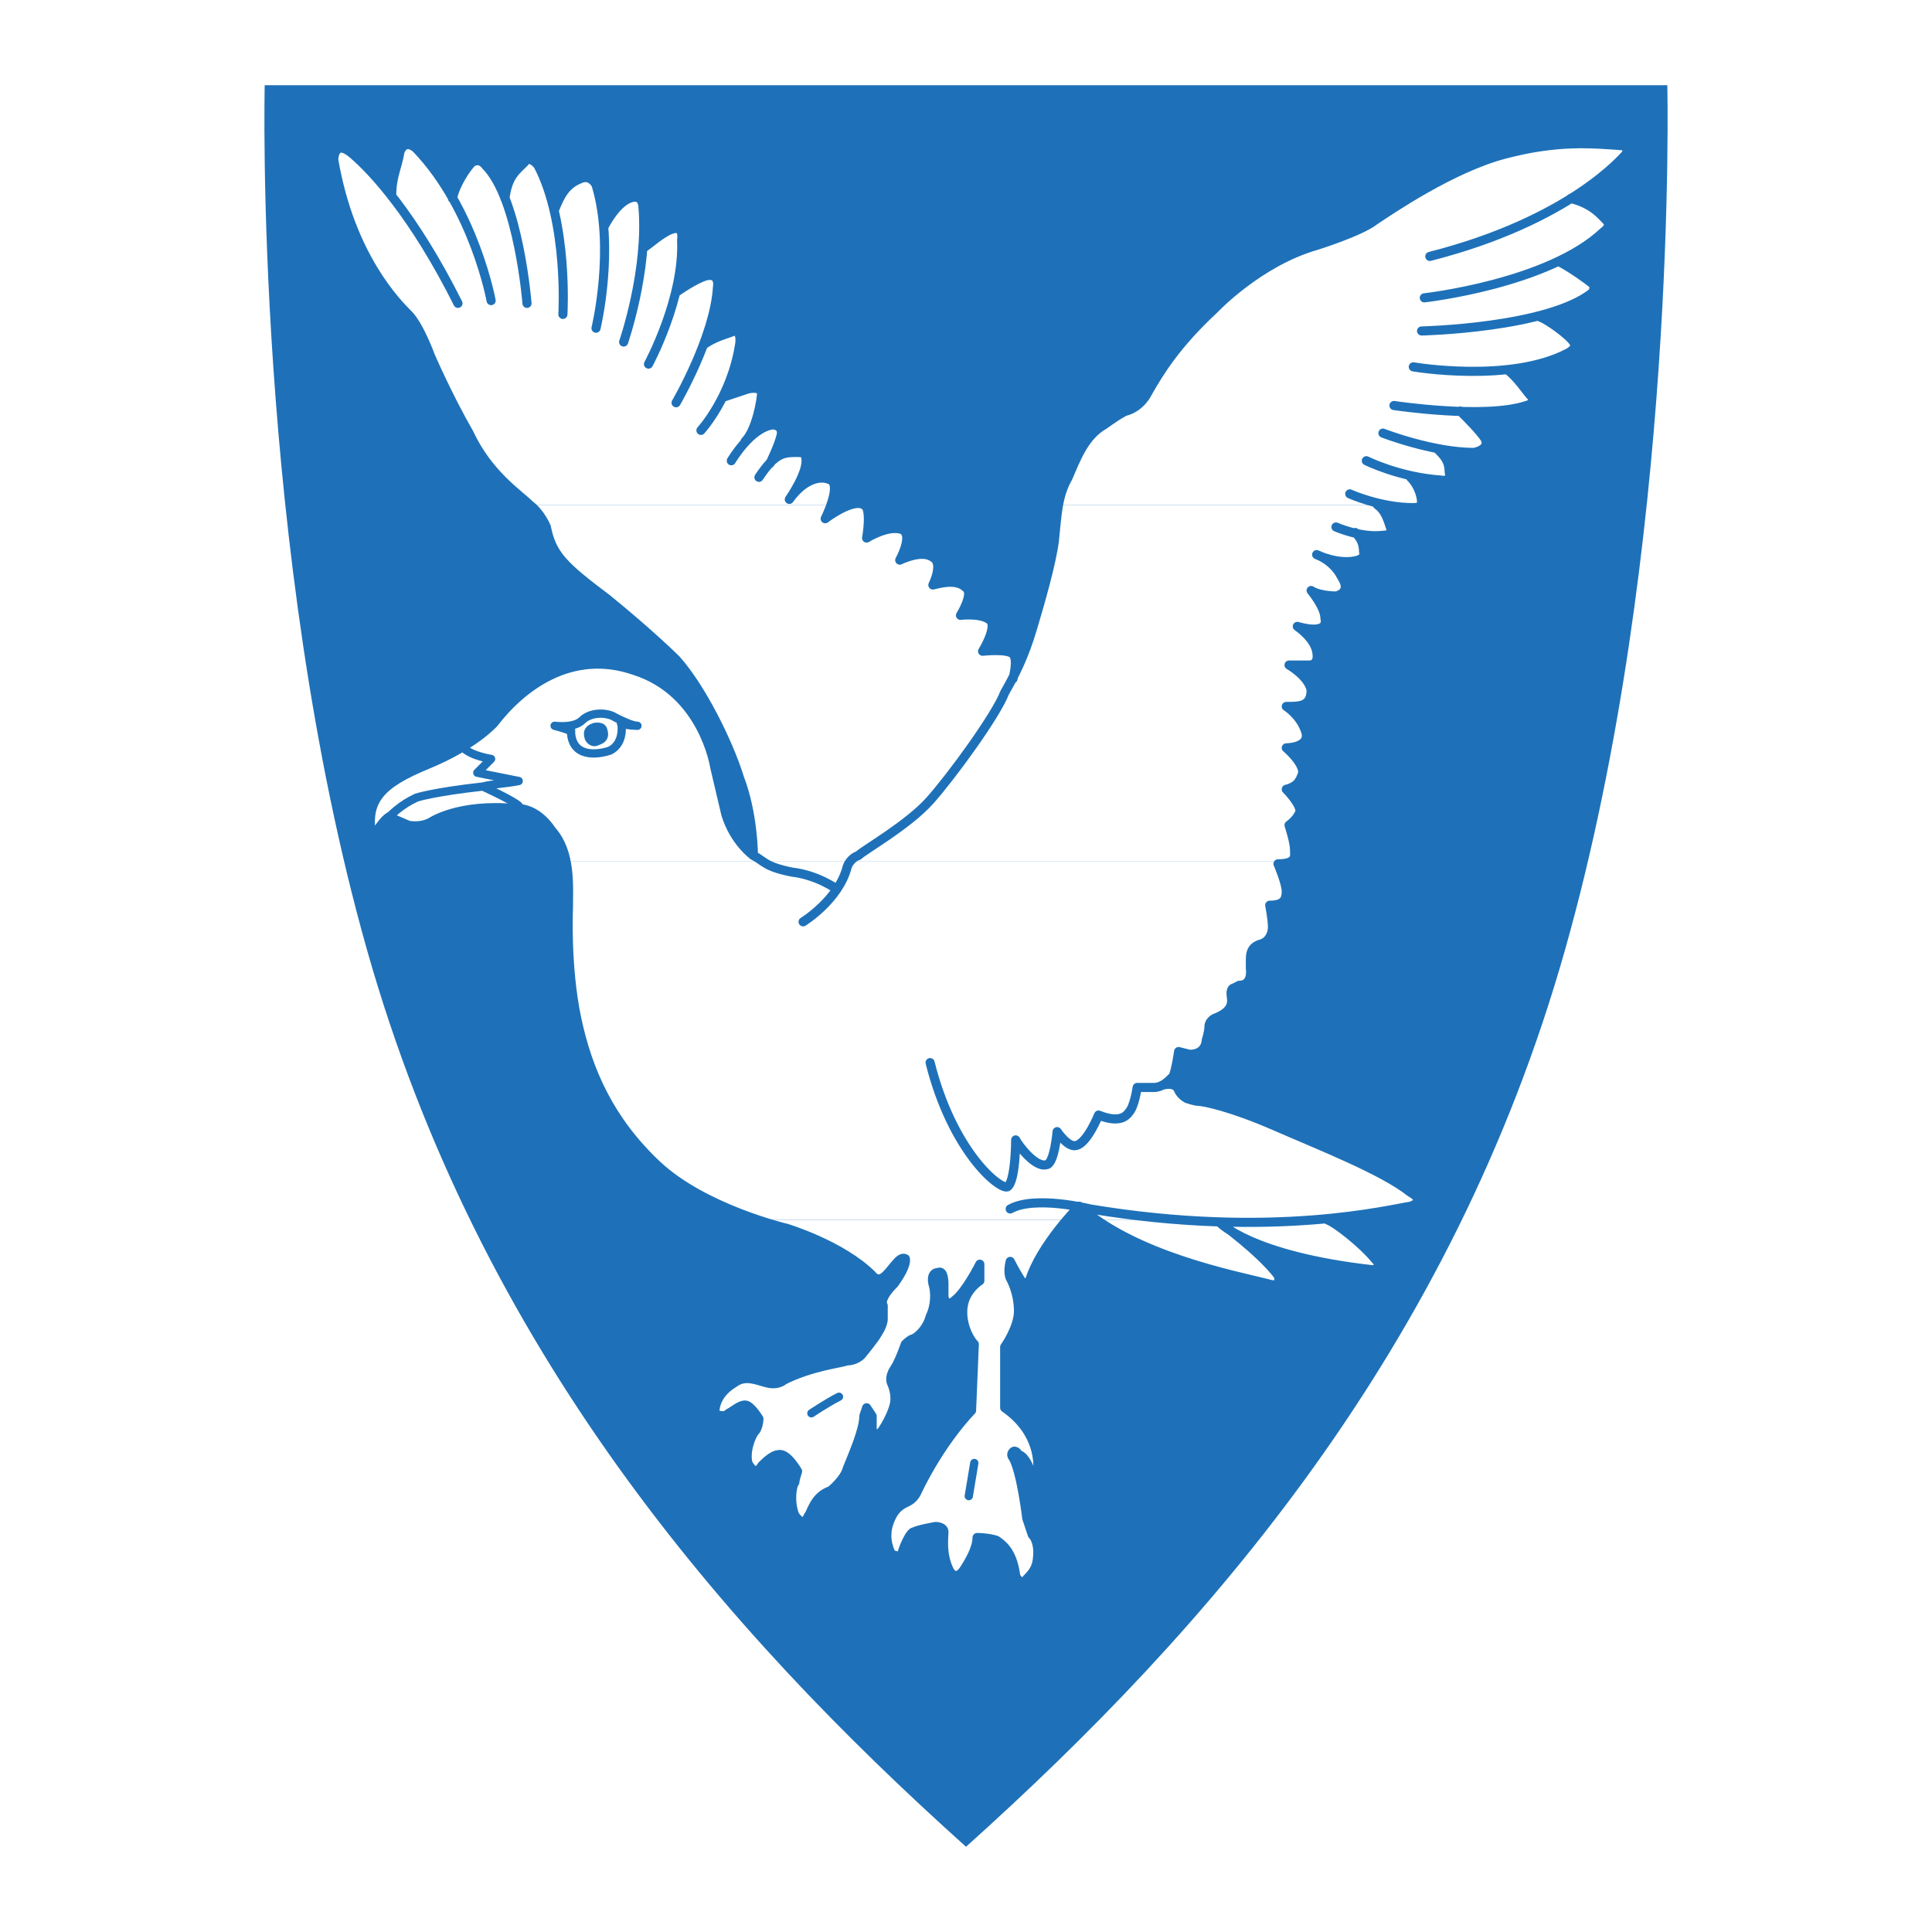 <svg xmlns="http://www.w3.org/2000/svg" width="2500" height="2500" viewBox="0 0 192.756 192.756"><path fill-rule="evenodd" clip-rule="evenodd" fill="#fff" d="M0 0h192.756v192.756H0V0z"/><path d="M166.348 8.504s1.102 46.278-10.193 86.221c-11.295 39.943-35.535 67.765-59.776 89.527-24.241-21.762-48.482-49.584-59.776-89.527C25.308 54.783 26.409 8.504 26.409 8.504h139.939z" fill-rule="evenodd" clip-rule="evenodd" fill="#1e71b8"/><path d="M106.57 121.721c-1.377 1.377-3.305 3.857-3.857 6.061 0 0-.275.551-.826 0-.551-.826-1.102-1.928-1.102-1.928-.275 1.102 0 1.652 0 1.652s.826 1.377.826 3.305c0 1.654-1.377 3.582-1.377 3.582v6.061c3.582 2.479 3.307 5.785 3.307 6.061s-.275 1.377-.828 0c-.551-1.377-1.102-1.377-1.102-1.377s-.275-.551-.551-.277c-.275.277 0 .553 0 .553.826 1.377 1.377 6.059 1.377 6.059s.275.828.553 1.654c.551.551.551 1.652.551 1.652 0 1.377-.275 1.928-1.104 2.754-.551.826-1.102-.275-1.102-.275-.275-2.203-1.102-3.029-1.928-3.58-.826-.275-1.928-.275-1.928-.275 0 1.102-.827 2.479-1.378 3.305-.826 1.102-1.377 0-1.377 0-.826-1.652-.551-3.305-.551-3.855s-.827-.551-.827-.551-1.652.275-2.204.551c-.275 0-.826 1.102-1.102 1.928 0 .826-1.102.275-1.102.275s-.827-1.377-.275-3.029c.551-1.654 1.377-1.93 1.928-2.205s.826-.826.826-.826c2.479-5.234 5.51-8.264 5.51-8.264l.276-6.611c-.551-.551-1.378-2.203-1.103-3.857.275-1.652 1.653-2.479 1.653-2.479v-1.652s-1.378 2.754-2.479 3.58c-.827.828-1.102-.275-1.102-.275v-1.377s0-1.377-.551-1.102c-.827 0-.551 1.102-.551 1.102.275.826.275 2.203-.276 3.307-.275 1.102-1.102 1.928-1.653 2.203-.275 0-.826.551-.826.551s-.551 1.652-1.102 2.479c-.551.826-.276 1.379-.276 1.379s.551 1.102.276 2.203c-.276 1.102-1.103 2.479-1.378 2.754-.551.275-.826.275-.826-.275v-1.377s-.275-.826-.551-.826-.275.826-.275.826c0 1.377-1.102 3.857-1.653 5.234-.275 1.102-1.653 2.203-1.653 2.203-1.652.551-1.928 2.203-2.204 2.479-.275.551-.551 1.104-1.377 0-.551-1.377-.276-3.029 0-3.305 0-.275.275-1.102.275-1.102s-1.102-1.93-1.928-1.652c-.551 0-1.377.826-1.653 1.102-.275.551-.827.826-1.377-.275-.276-1.104.275-2.756.826-3.307.276-.551.276-1.102.276-1.102s-.827-1.377-1.378-1.377c-.551 0-1.102.551-1.652.826-.551.551-1.377 0-1.377 0 0-1.102.551-2.203 1.928-3.029 1.102-.828 2.204-.277 3.306 0 1.102.275 1.653-.277 1.653-.277 2.754-1.377 5.509-1.652 6.335-1.928.827 0 1.377-.551 1.377-.551s1.377-1.652 1.653-2.203c.551-.826.551-1.377.551-1.377v-1.379s-.551-.551 1.103-2.203c1.377-1.928 1.102-2.479 1.102-2.479-.551-.275-1.102.826-1.929 1.652-.826.826-1.377 0-1.377 0-3.03-3.029-8.54-4.684-8.54-4.684s-1.102-.275-2.754-.826h30.854v-.004zM132.465 121.721c1.102.551 3.58 2.48 4.682 3.857 1.104 1.102-.275 1.102-.275 1.102-12.119-1.377-15.15-4.684-15.15-4.684s3.857 2.756 5.785 5.234c0 0 .551 1.377-1.102.826-3.031-.826-11.57-2.479-17.08-6.336h23.14v.001z" fill-rule="evenodd" clip-rule="evenodd" fill="#fff"/><path d="M75.718 121.721c-2.755-.826-7.162-2.754-10.192-5.51-4.683-4.406-6.887-9.365-7.989-14.6-1.102-5.233-.826-11.018-.826-11.018 0-1.377 0-3.03-.276-4.683h72.448c-.275.276-.826.276-1.377.276 0 0 .826 1.928.826 2.754s-.275 1.377-1.652 1.377c0 0 .275 1.377.275 2.204 0 .551-.275 1.377-1.102 1.653-1.102.275-1.102 1.102-1.102 1.653v.827s.275 1.652-1.104 1.652l-.551.275s-.275 0-.275.551.551 1.652-1.652 2.479c0 0-.551.275-.551.826 0 .553-.275 1.379-.275 1.379s0 1.377-1.652 1.377l-1.102-.275s-.275 1.928-.551 2.479l-.828.826s1.104-.275 1.379.551c.275.551.826.828.826.828s.826.275 1.102.275c.551 0 3.305.551 7.713 2.479 4.408 1.652 10.744 4.406 13.498 6.611 0 0 1.652.826 0 1.377-.826 0-3.857.826-8.539 1.377h.275-23.141c-.551-.551-1.102-.826-1.652-1.377 0 0-.551.551-1.102 1.377H75.718zM52.854 50.375c-1.102-1.103-4.132-3.306-6.06-7.163-2.204-3.856-3.857-7.713-3.857-7.713s-1.102-3.03-2.203-4.132c-1.102-1.102-5.785-5.785-7.438-15.426 0 0 0-2.204 1.928-.551.827.826 2.204 1.928 3.856 4.132 0-1.929.551-2.755.827-4.408.551-1.377 1.653-.275 1.653-.275 1.377 1.653 2.479 3.306 3.581 4.958.275-1.377 1.377-3.03 1.928-3.581.827-.551 1.377.275 1.377.275.827.826 1.377 1.928 1.928 3.306.275-2.204 1.102-2.755 1.928-3.581.551-.826 1.377.275 1.377.275.551 1.377 1.102 3.03 1.653 4.683V20.9c.551-1.377 1.102-2.479 2.479-3.03 1.102-.551 1.652.551 1.652.551.275 1.377.551 2.479.551 3.581l.276.551s1.102-2.204 2.479-2.754 1.377.826 1.377.826v4.132c.551-.275 1.928-1.652 3.03-1.928 1.102-.276.826 1.102.826 1.102.276 1.653 0 3.581-.551 5.51v-.276s1.929-1.377 3.03-1.653c1.377-.275 1.102 1.102 1.102 1.102 0 1.929-.826 4.132-1.377 6.061V34.4c1.102-.826 2.479-1.102 3.03-1.377.826 0 .551 1.377.551 1.377-.275 2.204-1.102 4.132-1.652 5.51v-.276l2.479-.826s1.102-.276 1.377.275c0 .827-.551 3.857-1.653 4.959l-.275.275c.827-1.102 1.929-1.928 3.03-1.928 0 0 1.102 0 .826 1.102-.275 1.102-1.102 2.755-1.102 2.755.827-1.102 1.653-1.102 2.755-1.102 1.102 0 .826.551.826.551.275 1.377-1.652 4.132-1.652 4.132 1.377-1.928 3.03-2.479 4.131-1.928.551.275.276 1.377 0 2.479H52.854v-.003zM85.359 50.375c.275-.276.551-.276.827 0h-.827zM105.744 50.375c0-1.103.275-1.929.826-2.755.826-1.929 1.652-4.132 3.582-5.234 1.928-1.377 2.203-1.377 2.203-1.377s1.377-.275 2.203-1.929c1.102-1.928 2.756-4.683 6.611-8.264 0 0 4.408-4.683 10.193-6.336 0 0 4.406-1.377 5.783-2.479 1.654-1.102 7.713-5.234 12.947-6.611 5.234-1.378 8.539-1.102 12.121-.827 0 0 .275.276 0 .827-.275.275-1.928 2.203-5.51 4.407 2.203.551 3.031 1.653 3.582 2.204s-.275 1.102-.275 1.102c-1.104 1.102-2.756 2.204-4.408 3.03 1.102.551 3.029 1.928 3.305 2.204.275.275 0 .826 0 .826-1.377 1.102-3.029 1.653-5.232 2.204v.275c.826.276 3.029 1.929 3.305 2.479.551.551-.551 1.102-.551 1.102-1.928 1.102-3.857 1.377-6.061 1.653 1.102.826 1.93 2.203 2.48 2.754.551.551-.551.827-.551.827-1.654.551-4.133.826-6.611.551.826.826 1.928 1.928 2.479 2.755.551 1.102-1.102 1.377-1.102 1.377-1.102 0-2.205-.275-3.582-.551v.275c.551.551 1.102 1.102 1.102 2.204.275 1.102-.826.827-.826.827-1.102 0-2.203-.275-3.029-.551v.275c.826.826 1.102 1.928 1.102 2.479.275 0 .275 0 .275.276h-36.361v.001z" fill-rule="evenodd" clip-rule="evenodd" fill="#fff"/><path d="M137.422 50.375c.828.551 1.104 1.652 1.379 2.479.275.551-.826.551-.826.551-1.104.275-1.654 0-2.756-.276.551.551.826 1.103.826 1.929.275.551-.551.826-.551.826-1.928.551-4.131-.551-4.131-.551s1.652.551 2.479 2.204c1.102 1.653-.551 1.928-.551 1.928s-1.652 0-2.48-.551c0 0 1.379 1.653 1.379 2.755.275 1.102-.826 1.377-2.756.826 0 0 1.652 1.102 1.93 2.479.275 1.377-.553 1.377-.828 1.377h-1.928s1.928 1.102 2.203 2.479c0 1.652-1.102 1.652-2.479 1.652 0 0 1.377.827 1.928 2.479s-1.928 1.653-1.928 1.653 1.652 1.377 1.652 2.479c-.275.827-.551 1.377-1.652 1.653 0 0 1.377 1.377 1.377 2.203-.275.827-1.102 1.378-1.102 1.378s.551 1.652.551 2.479c0 .275 0 .826-.275 1.102H56.435c0-1.102-.551-2.204-1.377-3.03-1.653-2.479-3.581-2.204-3.581-2.204-5.785-.551-8.54 1.377-8.54 1.377-1.102.551-2.203.276-2.203.276l-1.928-.827c-.827.551-1.653 2.204-1.653 2.204-.827-3.856.826-5.509 5.509-7.438 4.683-1.928 6.611-4.132 6.611-4.132 2.754-3.581 7.713-7.438 14.048-5.234 6.887 2.204 7.989 9.641 7.989 9.641l1.102 4.683c.826 2.754 2.754 4.132 2.754 4.132s0-4.132-1.377-7.713c-1.102-3.582-3.856-9.09-6.336-11.845 0 0-2.479-2.479-6.886-6.061-4.408-3.306-5.509-4.407-6.061-7.162 0 0-.551-1.377-1.653-2.203H82.88c-.275.551-.551 1.377-.551 1.377.827-.551 1.928-1.377 3.03-1.377h.827c.826.275.275 3.305.275 3.305s2.204-1.377 3.581-.826c1.102.551-.275 3.03-.275 3.03s2.203-1.102 3.306-.275c1.102.551 0 2.755 0 2.755 1.102-.275 2.479-.551 3.305.275.827.551-.551 2.755-.551 2.755s2.205-.276 3.031.551c.551.826-.826 3.03-.826 3.03s2.479-.275 3.029.275 0 2.479 0 2.479c.551-1.377 1.102-2.754 1.93-4.958.826-2.755 1.928-6.611 2.203-8.814 0-1.378.275-2.479.551-3.581h31.677v.002z" fill-rule="evenodd" clip-rule="evenodd" fill="#fff"/><path d="M142.105 50.375c-.275.275-1.102.275-1.102.275-1.377 0-2.479-.275-3.582-.275h4.684z" fill-rule="evenodd" clip-rule="evenodd" fill="#fff"/><path d="M61.945 71.862s.551 2.203-1.102 3.03c-1.653.551-4.132.551-3.856-2.479m39.667 76.855l.551-3.305m-16.253-4.959s1.653-1.102 2.755-1.652M46.243 74.616c.826.826 2.754 1.102 2.754 1.102l-1.377 1.377 4.132.827c-1.377.275-2.479.275-3.581.551-4.958.551-6.611 1.102-6.611 1.102-3.03 1.377-4.407 4.132-4.407 4.132m11.018-5.234s3.03 1.377 3.581 1.928m10.193-8.264c.551.275 1.652.275 1.652.275-.551 0-1.652-.551-2.204-.827-.826-.551-2.479-.551-3.305.276-.827.826-2.755.551-2.755.551s1.102.275 1.653.551" fill="none" stroke="#1e71b8" stroke-width=".826" stroke-linecap="round" stroke-linejoin="round" stroke-miterlimit="2.613"/><path d="M116.211 108.223s1.104-.275 1.379.551c.275.551.826.828.826.828s.826.275 1.102.275c.551 0 3.305.551 7.713 2.479 4.408 1.652 10.744 4.406 13.498 6.611 0 0 1.652.826 0 1.377-1.928.275-13.773 3.307-31.955.275 0 0-5.508-1.377-7.988 0m-25.619-35.26s-1.928-1.377-2.754-4.132l-1.102-4.683s-1.102-7.438-7.989-9.641c-6.335-2.204-11.294 1.653-14.048 5.234 0 0-1.929 2.204-6.611 4.132-4.683 1.928-6.336 3.581-5.509 7.438 0 0 .826-1.653 1.653-2.204l1.928.827s1.102.275 2.203-.276c0 0 2.755-1.928 8.54-1.377 0 0 1.928-.275 3.581 2.204 1.928 2.204 1.653 5.509 1.653 7.713 0 0-.276 5.785.826 11.018 1.102 5.234 3.306 10.193 7.989 14.6 4.683 4.408 12.947 6.336 12.947 6.336s5.509 1.654 8.54 4.684c0 0 .551.826 1.377 0 .827-.826 1.378-1.928 1.929-1.652 0 0 .275.551-1.102 2.479-1.653 1.652-1.103 2.203-1.103 2.203v1.379s0 .551-.551 1.377c-.275.551-1.653 2.203-1.653 2.203s-.551.551-1.377.551c-.826.275-3.581.551-6.335 1.928 0 0-.551.553-1.653.277-1.102-.277-2.204-.828-3.306 0-1.377.826-1.928 1.928-1.928 3.029 0 0 .827.551 1.377 0 .551-.275 1.102-.826 1.652-.826.551 0 1.378 1.377 1.378 1.377s0 .551-.276 1.102c-.551.551-1.102 2.203-.826 3.307.551 1.102 1.102.826 1.377.275.275-.275 1.102-1.102 1.653-1.102.826-.277 1.928 1.652 1.928 1.652s-.275.826-.275 1.102c-.276.275-.551 1.928 0 3.305.826 1.104 1.102.551 1.377 0 .275-.275.551-1.928 2.204-2.479 0 0 1.377-1.102 1.653-2.203.551-1.377 1.653-3.857 1.653-5.234l.275-.826.551.826v1.377c0 .551.275.551.826.275.275-.275 1.102-1.652 1.378-2.754.275-1.102-.276-2.203-.276-2.203s-.275-.553.276-1.379 1.102-2.479 1.102-2.479.551-.551.826-.551c.551-.275 1.377-1.102 1.653-2.203.551-1.104.551-2.48.276-3.307 0 0-.276-1.102.551-1.102.551-.275.551 1.102.551 1.102v1.377s.275 1.104 1.102.275c1.102-.826 2.479-3.58 2.479-3.58v1.652s-1.378.826-1.653 2.479c-.276 1.654.551 3.307 1.103 3.857l-.276 6.611s-3.03 3.029-5.51 8.264c0 0-.275.551-.826.826s-1.377.551-1.928 2.205c-.551 1.652.275 3.029.275 3.029s1.102.551 1.102-.275c.275-.826.826-1.928 1.102-1.928.551-.275 2.204-.551 2.204-.551s.827 0 .827.551-.275 2.203.551 3.855c0 0 .551 1.102 1.377 0 .551-.826 1.378-2.203 1.378-3.305 0 0 1.102 0 1.928.275.826.551 1.652 1.377 1.928 3.58 0 0 .551 1.102 1.102.275.828-.826 1.104-1.377 1.104-2.754 0 0 0-1.102-.551-1.652l-.553-1.654s-.551-4.682-1.377-6.059c0 0-.275-.275 0-.553.275-.273.551.277.551.277s.551 0 1.102 1.377c.553 1.377.828.275.828 0s.275-3.582-3.307-6.061v-6.061s1.377-1.928 1.377-3.582c0-1.928-.826-3.305-.826-3.305s-.275-.551 0-1.652c0 0 .551 1.102 1.102 1.928.551.551.826 0 .826 0 1.104-3.58 4.959-7.438 4.959-7.438 5.51 4.959 15.426 6.887 18.732 7.713 1.652.551 1.102-.826 1.102-.826-1.928-2.479-5.785-5.234-5.785-5.234s3.031 3.307 15.15 4.684c0 0 1.379 0 .275-1.102-1.102-1.377-3.855-3.582-4.682-3.857M83.431 88.665s-1.928-1.377-4.408-1.653c-2.754-.551-2.754-1.102-3.856-1.653 0 0 0-4.132-1.377-7.713-1.102-3.582-3.856-9.09-6.336-11.845 0 0-2.479-2.479-6.886-6.061-4.408-3.306-5.509-4.407-6.061-7.162 0 0-.551-1.377-1.653-2.203-1.102-1.103-4.132-3.03-6.06-7.163-2.204-3.856-3.857-7.713-3.857-7.713s-1.102-3.03-2.203-4.132c-1.102-1.102-5.785-5.785-7.438-15.426 0 0 0-2.204 1.928-.551 1.929 1.652 6.061 6.06 10.468 14.875m3.306-.275s-1.653-9.09-7.438-15.15c0 0-1.102-1.102-1.653.275-.275 1.653-.827 2.479-.827 4.408m13.499 10.743s-.826-10.468-4.132-13.773c0 0-.551-.827-1.377-.275-.551.551-1.653 2.204-1.928 3.581M56.16 31.368s.551-9.09-2.479-14.875c0 0-.827-1.102-1.377-.275-.826.826-1.653 1.377-1.928 3.581m9.089 12.946s1.928-7.989 0-14.324c0 0-.551-1.102-1.652-.551-1.378.551-1.929 1.653-2.479 3.03m6.886 13.223s2.479-7.162 1.928-13.498c0 0 0-1.377-1.377-.826s-2.479 2.754-2.479 2.754M64.7 36.326s3.581-6.611 3.305-12.396c0 0 .276-1.377-.826-1.102-1.102.275-2.479 1.652-3.03 1.928m3.305 15.427s3.857-6.611 4.132-11.57c0 0 .275-1.377-1.102-1.102-1.102.275-3.03 1.653-3.03 1.653m2.479 13.774s3.03-3.306 3.856-8.54c0 0 .275-1.377-.551-1.377-.551.276-1.928.551-3.03 1.377m9.917 57.572s3.581-2.203 4.407-5.509c0 0 .275-.827 1.102-1.102.551-.551 4.958-3.03 7.162-5.509 2.204-2.479 6.611-8.54 7.438-10.743 1.102-1.928 1.928-3.581 2.756-6.336.826-2.755 1.928-6.611 2.203-8.814.275-2.479.275-4.408 1.377-6.336.826-1.929 1.652-4.132 3.582-5.234 1.928-1.377 2.203-1.377 2.203-1.377s1.377-.275 2.203-1.929c1.102-1.928 2.756-4.683 6.611-8.264 0 0 4.408-4.683 10.193-6.336 0 0 4.406-1.377 5.783-2.479 1.654-1.102 7.713-5.234 12.947-6.611 5.234-1.378 8.539-1.102 12.121-.827 0 0 .275.276 0 .827-.275.275-5.51 6.611-19.559 10.192m-.549 4.132s12.396-1.377 17.906-6.611c0 0 .826-.551.275-1.102s-1.379-1.653-3.582-2.204M141.83 33.021s12.672-.275 17.078-3.856c0 0 .275-.551 0-.826-.275-.276-2.203-1.653-3.305-2.204m-14.599 10.467s9.641 1.653 15.426-1.377c0 0 1.102-.551.551-1.102-.275-.551-2.479-2.204-3.305-2.479m-14.6 8.814s9.09 1.377 13.223 0c0 0 1.102-.276.551-.827-.551-.551-1.379-1.928-2.48-2.754m-12.395 6.336s4.957 1.928 9.09 1.928c0 0 1.652-.275 1.102-1.377-.551-.827-1.652-1.929-2.479-2.755m-9.368 4.958s3.307 1.653 7.438 1.929c0 0 1.102.275.826-.827 0-1.102-.551-1.653-1.102-2.204m-8.814 4.408s3.029 1.377 6.336 1.377c0 0 1.102 0 .826-.551 0-.551-.275-1.653-1.102-2.479m-7.437 4.959s2.479 1.102 4.684.827c0 0 1.102 0 .826-.551-.275-.827-.551-1.928-1.379-2.479m-2.203 2.753c.551.551.826 1.103.826 1.929.275.551-.551.826-.551.826-1.928.551-4.131-.551-4.131-.551s1.652.551 2.479 2.204c1.102 1.653-.551 1.928-.551 1.928s-1.652 0-2.48-.551c0 0 1.379 1.653 1.379 2.755.275 1.102-.826 1.377-2.756.826 0 0 1.652 1.102 1.93 2.479.275 1.377-.553 1.377-.828 1.377h-1.928s1.928 1.102 2.203 2.479c0 1.652-1.102 1.652-2.479 1.652 0 0 1.377.827 1.928 2.479s-1.928 1.653-1.928 1.653 1.652 1.377 1.652 2.479c-.275.827-.551 1.377-1.652 1.653 0 0 1.377 1.377 1.377 2.203-.275.827-1.102 1.378-1.102 1.378s.551 1.652.551 2.479c0 .551.275 1.377-1.652 1.377 0 0 .826 1.928.826 2.754s-.275 1.377-1.652 1.377c0 0 .275 1.377.275 2.204 0 .551-.275 1.377-1.102 1.653-1.102.275-1.102 1.102-1.102 1.653v.827s.275 1.652-1.104 1.652l-.551.275s-.275 0-.275.551.551 1.652-1.652 2.479c0 0-.551.275-.551.826 0 .553-.275 1.379-.275 1.379s0 1.377-1.652 1.377l-1.102-.275s-.275 1.928-.551 2.479c-.553.551-1.104 1.102-1.93 1.102h-1.652s-.275 1.93-.826 2.48c-.551.826-1.652.826-3.029.275 0 0-1.104 2.754-2.205 3.029-.826.275-1.928-1.377-1.928-1.377s-.275 3.305-1.102 3.305c-1.102.275-2.756-1.928-3.031-2.479 0 0 0 4.133-.826 4.684-.826.275-5.509-3.582-7.713-12.396m34.434 6.338c4.408 1.928 10.744 4.406 13.498 6.611M56.711 90.593s-.276 5.785.826 11.018m43.524-33.882s.551-1.928 0-2.479-3.029-.275-3.029-.275 1.377-2.204.826-3.03c-.826-.827-3.031-.551-3.031-.551s1.378-2.204.551-2.755c-.826-.826-2.204-.551-3.305-.275 0 0 1.102-2.204 0-2.755-1.103-.826-3.306.275-3.306.275s1.377-2.479.275-3.03c-1.377-.551-3.581.826-3.581.826s.551-3.03-.275-3.305c-.827-.551-2.755.551-3.857 1.377 0 0 1.653-3.306.551-3.856-1.102-.551-2.754 0-4.131 1.928 0 0 1.928-2.755 1.652-4.132 0 0 .275-.551-.826-.551-1.377 0-2.204 0-3.856 2.479m-2.756-1.653s1.928-3.305 4.132-3.581c0 0 1.102 0 .826 1.102-.275 1.102-1.102 2.755-1.102 2.755m-4.682-6.611l2.479-.826s1.102-.276 1.377.275c0 .827-.551 3.857-1.653 4.959" fill="none" stroke="#1e71b8" stroke-width=".91" stroke-linecap="round" stroke-linejoin="round" stroke-miterlimit="2.613"/><path d="M59.19 72.137s1.102-.275 1.377.551 0 1.377-.827 1.653c-.551.275-1.102 0-1.377-.551-.275-.827.001-1.377.827-1.653z" fill-rule="evenodd" clip-rule="evenodd" fill="#1e71b8"/></svg>